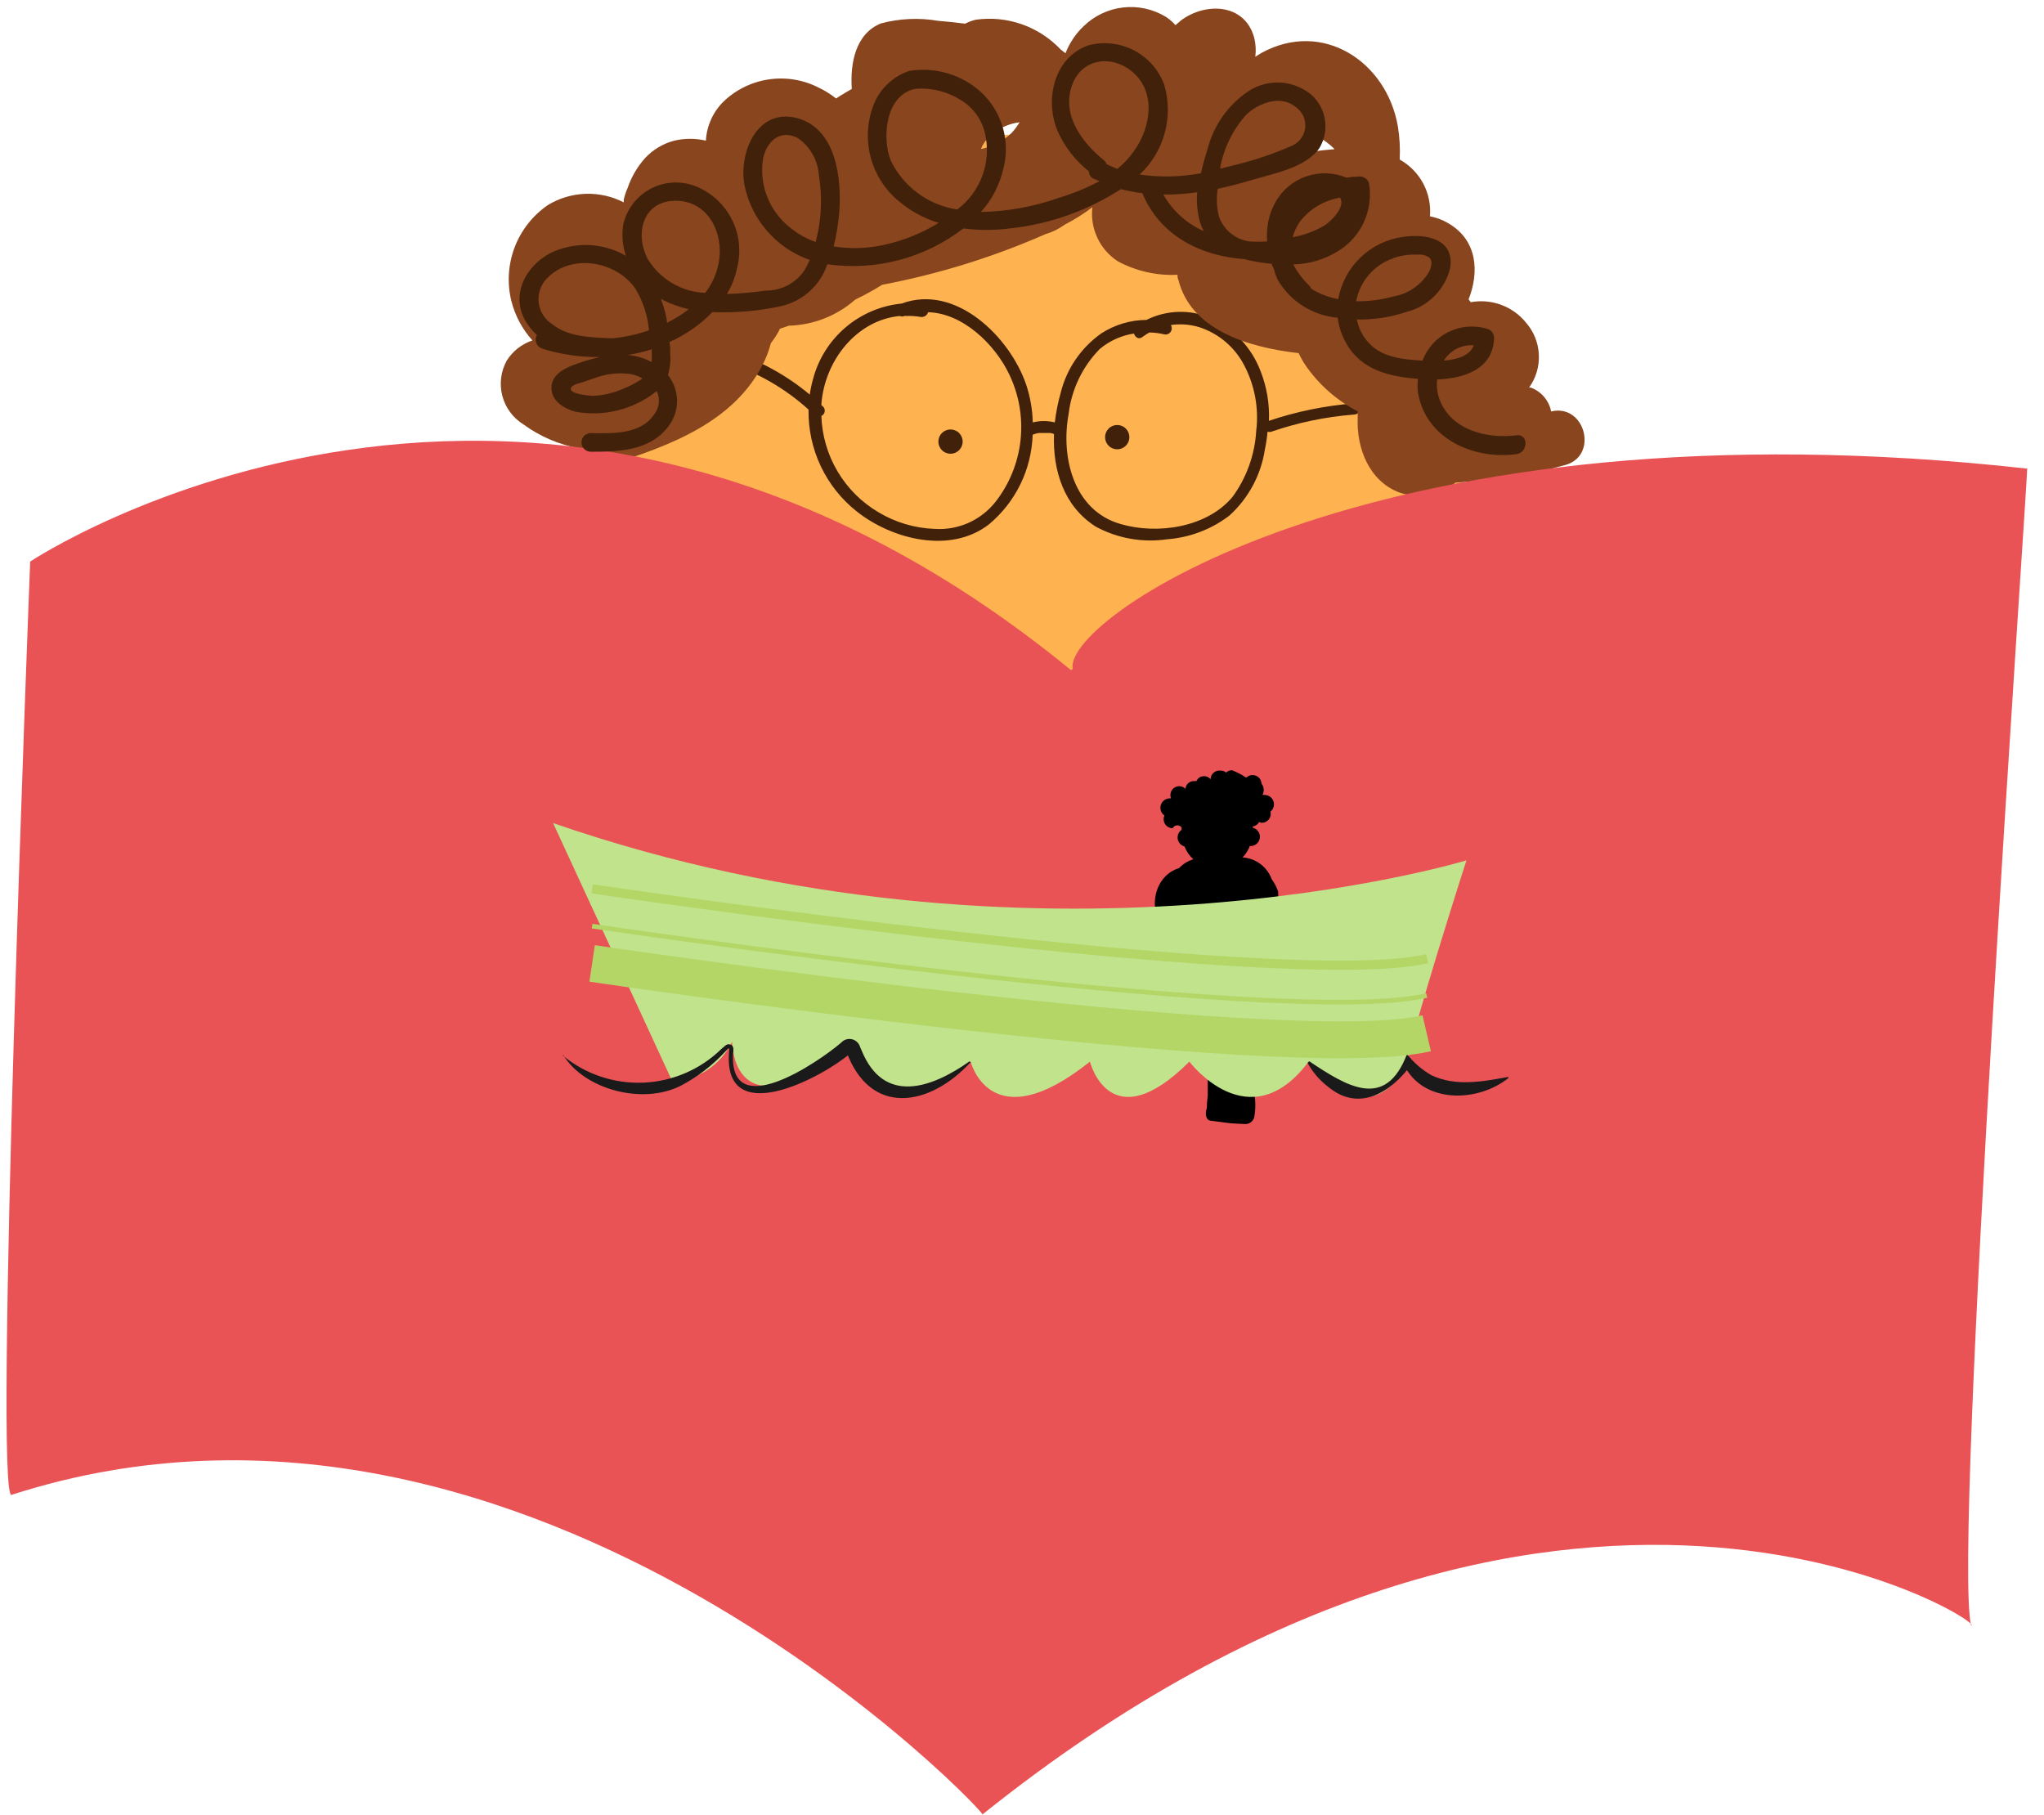 <svg width="116" height="103" viewBox="0 0 116 103" fill="none" xmlns="http://www.w3.org/2000/svg">
<path d="M79.664 17.543C75.992 11.593 69.207 8.596 62.491 7.806C54.472 6.871 44.942 9.14 40.258 14.921C39.155 15.806 38.246 16.909 37.587 18.161C36.927 19.412 36.532 20.785 36.425 22.196C35.433 24.237 34.931 26.482 34.961 28.751C34.328 32.662 34.833 36.673 36.417 40.304C41.094 51.535 53.575 57.17 65.412 54.165C68.67 53.354 71.556 51.462 73.6 48.799C77.678 46.322 80.346 42.052 82.079 37.414C84.264 31.457 83.014 22.97 79.664 17.543Z" fill="#FFB350"/>
<path d="M53.943 24.373C53.76 24.373 53.585 24.445 53.455 24.575C53.326 24.704 53.253 24.88 53.253 25.062C53.253 25.245 53.326 25.421 53.455 25.55C53.585 25.68 53.76 25.753 53.943 25.753C54.126 25.753 54.302 25.68 54.431 25.55C54.56 25.421 54.633 25.245 54.633 25.062C54.633 24.88 54.56 24.704 54.431 24.575C54.302 24.445 54.126 24.373 53.943 24.373Z" fill="#42210B"/>
<path d="M63.404 24.12C63.221 24.12 63.045 24.192 62.916 24.322C62.787 24.451 62.714 24.627 62.714 24.81C62.714 24.993 62.787 25.168 62.916 25.297C63.045 25.427 63.221 25.5 63.404 25.5C63.587 25.5 63.762 25.427 63.892 25.297C64.021 25.168 64.094 24.993 64.094 24.81C64.094 24.627 64.021 24.451 63.892 24.322C63.762 24.192 63.587 24.12 63.404 24.12Z" fill="#42210B"/>
<path d="M76.851 22.894C75.204 23.022 73.579 23.355 72.013 23.883C72.053 22.933 71.897 21.986 71.553 21.1C71.302 20.423 70.919 19.803 70.425 19.276C69.931 18.75 69.338 18.327 68.678 18.033C68.102 17.793 67.48 17.679 66.856 17.701C66.231 17.722 65.619 17.877 65.06 18.156C64.151 18.162 63.262 18.428 62.499 18.922C61.355 19.73 60.538 20.921 60.199 22.28C60.042 22.835 59.929 23.402 59.862 23.974C59.452 23.871 59.022 23.871 58.612 23.974C58.593 23.244 58.467 22.521 58.237 21.828C57.317 19.137 54.25 16.086 51.168 17.228C49.992 17.345 48.879 17.818 47.98 18.586C47.081 19.353 46.438 20.378 46.139 21.521C46.059 21.808 45.997 22.1 45.955 22.395C44.633 21.289 43.106 20.453 41.462 19.934C41.041 19.796 40.864 20.463 41.286 20.594C42.991 21.139 44.56 22.044 45.886 23.246C45.867 24.357 46.105 25.458 46.581 26.462C47.057 27.466 47.758 28.346 48.63 29.034C50.632 30.614 53.928 31.457 56.121 29.763C56.871 29.138 57.481 28.362 57.909 27.484C58.337 26.607 58.574 25.648 58.605 24.672C58.715 24.626 58.831 24.593 58.95 24.573C58.95 24.573 59.08 24.573 58.996 24.573H59.287H59.479H59.517H59.609C59.68 24.586 59.749 24.606 59.816 24.634C59.739 26.681 60.368 28.751 62.208 29.901C63.439 30.561 64.85 30.808 66.233 30.606C67.516 30.511 68.744 30.045 69.767 29.264C70.85 28.284 71.562 26.96 71.783 25.515C71.854 25.179 71.905 24.838 71.936 24.496C72.011 24.523 72.092 24.523 72.166 24.496C73.671 23.98 75.234 23.656 76.82 23.53C77.288 23.53 77.295 22.863 76.851 22.894ZM56.496 28.482C56.086 29.001 55.555 29.412 54.95 29.68C54.345 29.947 53.683 30.062 53.023 30.016C51.9 29.972 50.805 29.645 49.842 29.065C48.888 28.5 48.093 27.703 47.529 26.749C46.965 25.795 46.65 24.714 46.614 23.607C46.663 23.584 46.706 23.55 46.738 23.508C46.771 23.465 46.793 23.415 46.802 23.363C46.811 23.31 46.807 23.255 46.79 23.204C46.774 23.153 46.745 23.107 46.706 23.07L46.614 22.993C46.614 22.993 46.614 22.993 46.614 22.94C46.798 20.463 48.615 18.163 51.069 17.933C51.106 17.953 51.148 17.963 51.191 17.963C51.234 17.963 51.276 17.953 51.314 17.933H51.39C51.678 17.921 51.966 17.939 52.249 17.987C52.34 18.002 52.433 17.983 52.511 17.933C52.589 17.884 52.646 17.807 52.671 17.719C54.649 17.772 56.466 19.551 57.271 21.238C57.83 22.397 58.054 23.69 57.918 24.971C57.781 26.251 57.288 27.467 56.496 28.482ZM71.293 24.442C71.215 25.801 70.747 27.108 69.943 28.206C68.494 29.939 65.681 30.353 63.595 29.74C60.904 28.973 60.199 25.907 60.644 23.507C60.806 22.114 61.426 20.814 62.407 19.812C62.963 19.344 63.637 19.039 64.354 18.93C64.416 19.137 64.623 19.29 64.83 19.129C64.957 19.035 65.09 18.947 65.228 18.869C65.513 18.874 65.795 18.91 66.072 18.976C66.139 18.991 66.21 18.985 66.274 18.96C66.338 18.935 66.394 18.892 66.434 18.836C66.474 18.779 66.497 18.712 66.499 18.643C66.501 18.574 66.484 18.506 66.447 18.447C66.989 18.369 67.541 18.411 68.065 18.57C69.164 18.929 70.078 19.705 70.61 20.732C71.209 21.871 71.446 23.165 71.293 24.442Z" fill="#42210B"/>
<path d="M88.029 23.353C87.97 23.046 87.832 22.76 87.629 22.522C87.426 22.285 87.165 22.103 86.871 21.996H86.779C87.171 21.45 87.365 20.788 87.332 20.117C87.298 19.446 87.039 18.806 86.595 18.301C86.225 17.847 85.739 17.501 85.189 17.298C84.638 17.096 84.044 17.045 83.468 17.151L83.345 16.99C83.951 15.457 83.866 13.64 82.187 12.666C81.867 12.479 81.517 12.346 81.152 12.275C81.206 11.63 81.073 10.983 80.768 10.412C80.463 9.841 80.001 9.37 79.435 9.055C79.468 8.42 79.432 7.782 79.328 7.154C78.684 3.49 75.057 1.098 71.585 3.007L71.24 3.221C71.289 2.852 71.265 2.477 71.171 2.117C70.626 0.178 68.403 0.124 67.023 1.159L66.709 1.427C66.548 1.244 66.362 1.083 66.157 0.952C65.43 0.512 64.578 0.327 63.734 0.424C62.891 0.521 62.103 0.896 61.495 1.489C61.045 1.918 60.694 2.442 60.468 3.022C60.376 2.953 60.292 2.876 60.192 2.807C59.581 2.159 58.824 1.668 57.983 1.374C57.143 1.081 56.244 0.994 55.362 1.121C55.158 1.174 54.961 1.248 54.772 1.343C54.261 1.277 53.75 1.223 53.239 1.182C52.16 0.996 51.054 1.046 49.996 1.328C48.554 1.91 48.24 3.582 48.34 5.046C48.041 5.23 47.734 5.391 47.451 5.59C47.148 5.349 46.819 5.144 46.469 4.977C45.594 4.527 44.6 4.362 43.626 4.507C42.652 4.651 41.748 5.097 41.041 5.782C40.455 6.37 40.106 7.153 40.06 7.982C39.47 7.844 38.856 7.844 38.266 7.982C37.628 8.15 37.051 8.495 36.603 8.979C36.162 9.474 35.826 10.053 35.614 10.681C35.52 10.89 35.448 11.108 35.399 11.332V11.486C34.728 11.14 33.979 10.973 33.225 11C32.47 11.027 31.735 11.247 31.09 11.639C30.233 12.229 29.576 13.065 29.206 14.038C28.837 15.01 28.772 16.072 29.02 17.082C29.231 17.915 29.642 18.683 30.216 19.321C29.613 19.522 29.099 19.926 28.76 20.463C28.421 21.074 28.331 21.791 28.508 22.467C28.685 23.142 29.116 23.723 29.71 24.089C30.651 24.777 31.737 25.241 32.884 25.446C32.917 25.622 32.988 25.789 33.092 25.936C33.195 26.082 33.329 26.204 33.484 26.295C33.639 26.385 33.811 26.441 33.989 26.458C34.168 26.476 34.348 26.455 34.517 26.397C37.913 25.339 41.716 23.974 43.364 20.532C43.526 20.193 43.654 19.838 43.748 19.474C43.95 19.22 44.125 18.945 44.269 18.654L44.767 18.485C46.157 18.447 47.488 17.924 48.532 17.006C49.057 16.752 49.569 16.471 50.065 16.162C53.253 15.558 56.363 14.594 59.334 13.287C59.725 13.173 60.093 12.991 60.422 12.751C60.974 12.467 61.5 12.136 61.994 11.762C61.925 12.356 62.024 12.958 62.279 13.5C62.533 14.042 62.934 14.502 63.435 14.828C64.474 15.388 65.645 15.653 66.824 15.595C66.824 15.695 66.824 15.787 66.877 15.886C67.575 18.707 70.818 19.719 73.701 20.041C73.814 20.287 73.947 20.523 74.099 20.747C74.858 21.839 75.871 22.731 77.051 23.346C77.051 23.461 77.051 23.583 77.051 23.698C76.974 25.431 77.702 27.325 79.443 27.961C79.976 28.139 80.546 28.18 81.1 28.079C81.653 27.979 82.172 27.74 82.609 27.386C84.707 27.294 86.788 26.963 88.811 26.397C90.751 25.883 89.953 22.886 88.029 23.353ZM56.328 7.591C56.77 7.237 57.3 7.011 57.862 6.939C57.734 7.158 57.582 7.361 57.409 7.545C56.928 8.009 56.324 8.325 55.669 8.457C55.808 8.115 56.035 7.816 56.328 7.591ZM68.349 10.19C68.579 10.129 68.809 10.075 69.032 10.006C69.076 10.185 69.13 10.362 69.193 10.535C69.032 10.658 68.878 10.773 68.725 10.903C68.588 10.672 68.462 10.434 68.349 10.19ZM74.436 7.576C74.922 7.789 75.364 8.091 75.74 8.465C74.858 8.533 73.982 8.661 73.118 8.848C72.757 8.925 72.397 9.025 72.029 9.14V9.04C72.937 8.752 73.763 8.25 74.436 7.576Z" fill="#89451E"/>
<path d="M1.712 31.871C1.712 31.871 30.124 12.935 60.744 38.004C60.758 38.013 60.774 38.018 60.791 38.019C60.807 38.019 60.823 38.014 60.837 38.005C60.851 37.996 60.862 37.983 60.869 37.968C60.875 37.953 60.877 37.936 60.874 37.92C60.453 35.007 78.507 22.533 115.046 26.596C115.046 27.654 110.806 88.012 111.864 92.252C112.93 92.252 88.573 76.681 55.746 102.985C56.804 103.752 30.324 75.301 0.678 84.831C-0.403 85.881 1.712 31.871 1.712 31.871Z" fill="#EA5355"/>
<path d="M72.536 50.608C72.457 50.356 72.335 50.12 72.176 49.91C72.051 49.563 71.828 49.26 71.534 49.038C71.24 48.816 70.887 48.685 70.52 48.66C70.699 48.476 70.837 48.257 70.926 48.016H71.003C71.129 48.009 71.249 47.956 71.34 47.868C71.431 47.779 71.488 47.661 71.499 47.535C71.51 47.408 71.475 47.282 71.401 47.179C71.327 47.076 71.218 47.003 71.095 46.974C71.091 46.951 71.091 46.928 71.095 46.905C71.171 46.895 71.243 46.866 71.306 46.822C71.369 46.778 71.42 46.72 71.455 46.652C71.503 46.676 71.555 46.691 71.608 46.698C71.686 46.698 71.763 46.68 71.833 46.646C71.902 46.612 71.963 46.562 72.011 46.501C72.058 46.439 72.091 46.367 72.106 46.291C72.121 46.215 72.119 46.136 72.099 46.061C72.183 45.994 72.246 45.903 72.277 45.8C72.308 45.696 72.307 45.586 72.273 45.483C72.24 45.381 72.176 45.291 72.09 45.225C72.004 45.16 71.9 45.123 71.792 45.118C71.744 45.11 71.695 45.11 71.647 45.118C71.702 45.018 71.727 44.903 71.717 44.788C71.708 44.674 71.665 44.564 71.593 44.474C71.589 44.343 71.534 44.219 71.439 44.129C71.344 44.039 71.218 43.989 71.087 43.991C71.02 43.988 70.953 43.999 70.891 44.024C70.829 44.049 70.772 44.088 70.727 44.137C70.475 43.967 70.205 43.826 69.922 43.715C69.797 43.714 69.676 43.76 69.584 43.846C69.501 43.775 69.395 43.737 69.285 43.738C69.214 43.726 69.141 43.73 69.071 43.749C69.001 43.768 68.936 43.802 68.88 43.848C68.825 43.895 68.78 43.953 68.749 44.019C68.719 44.085 68.703 44.157 68.703 44.229C68.661 44.173 68.606 44.129 68.544 44.098C68.481 44.067 68.412 44.052 68.342 44.053C68.249 44.048 68.156 44.072 68.077 44.121C67.998 44.171 67.935 44.243 67.898 44.329H67.775C67.65 44.322 67.528 44.365 67.435 44.449C67.341 44.532 67.285 44.649 67.277 44.773C67.233 44.724 67.178 44.684 67.117 44.658C67.056 44.632 66.99 44.619 66.924 44.62C66.842 44.621 66.761 44.641 66.689 44.68C66.617 44.718 66.555 44.774 66.509 44.842C66.463 44.91 66.434 44.988 66.425 45.07C66.416 45.151 66.427 45.234 66.457 45.31C66.426 45.306 66.395 45.306 66.365 45.31C66.253 45.316 66.146 45.356 66.059 45.425C65.971 45.494 65.907 45.589 65.876 45.696C65.845 45.803 65.848 45.917 65.885 46.023C65.921 46.128 65.99 46.219 66.081 46.284C66.046 46.362 66.032 46.447 66.039 46.532C66.046 46.617 66.074 46.699 66.12 46.77C66.166 46.842 66.23 46.901 66.305 46.941C66.379 46.982 66.463 47.004 66.549 47.004C66.571 46.959 66.605 46.92 66.647 46.891C66.689 46.863 66.738 46.845 66.789 46.841C66.839 46.836 66.89 46.844 66.937 46.865C66.983 46.886 67.024 46.918 67.055 46.958C67.058 47.004 67.058 47.05 67.055 47.096C66.972 47.154 66.909 47.234 66.87 47.328C66.832 47.42 66.821 47.522 66.839 47.621C66.857 47.72 66.902 47.812 66.97 47.886C67.038 47.96 67.126 48.013 67.223 48.039C67.33 48.318 67.501 48.567 67.722 48.768C67.414 48.861 67.137 49.032 66.916 49.266C64.885 49.895 65.092 53.39 67.576 53.39C67.8 53.39 68.023 53.351 68.235 53.275C68.42 53.266 68.601 53.224 68.772 53.153L70.443 53.314C70.726 53.329 71.007 53.265 71.256 53.13C71.517 53.046 71.752 52.895 71.938 52.693C72.325 52.275 72.544 51.729 72.551 51.16L72.536 50.608Z" fill="black"/>
<path d="M71.003 61.387C70.969 61.277 70.901 61.18 70.808 61.111C70.716 61.043 70.604 61.005 70.489 61.004C70.489 61.004 70.435 61.004 70.405 61.004H70.336H70.167L70.006 60.95H69.968C69.874 60.904 69.784 60.85 69.699 60.789C69.681 60.769 69.66 60.751 69.638 60.735L69.5 60.612C69.428 60.544 69.338 60.498 69.241 60.479C69.144 60.46 69.043 60.468 68.95 60.503C68.857 60.538 68.776 60.599 68.716 60.678C68.656 60.757 68.62 60.851 68.611 60.95C68.56 61.027 68.536 61.118 68.542 61.211C68.542 61.525 68.542 61.847 68.542 62.169L68.496 62.636V62.744C68.496 62.828 68.496 62.92 68.45 63.004C68.404 63.265 68.45 63.572 68.695 63.602L69.577 63.717C69.799 63.763 70.443 63.779 70.673 63.794C70.788 63.795 70.9 63.758 70.991 63.688C71.083 63.619 71.149 63.521 71.179 63.411C71.303 62.733 71.243 62.033 71.003 61.387Z" fill="black"/>
<path d="M83.222 48.829C83.222 48.829 58.896 56.227 31.389 46.713L38.158 61.379C38.873 61.34 39.564 61.11 40.16 60.714C40.756 60.318 41.235 59.769 41.547 59.125C41.547 59.125 41.547 64.76 48.316 59.125C48.316 59.125 49.443 64.76 55.086 60.252C55.086 60.252 56.213 64.76 61.855 60.252C61.855 60.252 62.982 64.76 67.498 60.252C67.498 60.252 70.886 64.76 74.267 60.252C74.267 60.252 77.656 64.76 79.91 60.252C79.91 59.133 83.222 48.829 83.222 48.829Z" fill="#C1E38C"/>
<path d="M31.949 59.914C33.234 60.972 34.866 61.517 36.529 61.444C38.193 61.37 39.77 60.683 40.957 59.516C41.103 59.416 41.233 59.194 41.463 59.286C41.693 59.378 41.609 59.654 41.601 59.815C41.402 63.702 46.377 60.336 47.734 59.178C47.807 59.096 47.899 59.034 48.003 58.998C48.107 58.963 48.219 58.955 48.326 58.976C48.434 58.997 48.535 59.046 48.618 59.118C48.701 59.19 48.764 59.282 48.8 59.385C48.8 59.385 48.877 59.585 48.9 59.623C50.157 62.69 52.832 61.785 55.033 60.229L55.079 60.29C52.779 62.789 49.398 63.418 48.026 59.661C48.037 59.689 48.055 59.714 48.078 59.733C48.102 59.752 48.129 59.766 48.159 59.772C48.188 59.778 48.219 59.776 48.248 59.768C48.277 59.759 48.303 59.744 48.325 59.723L48.286 59.761C46.477 61.294 40.926 64.116 41.386 59.577C41.386 59.477 41.386 59.577 41.386 59.516C41.386 59.454 41.386 59.516 41.325 59.516L41.164 59.677C40.436 60.466 39.578 61.125 38.627 61.624C36.449 62.72 33.16 61.831 31.964 59.876L31.949 59.914Z" fill="#1A1A1A"/>
<path d="M74.299 60.229C76.445 61.663 78.63 63.027 79.849 59.822C80.228 60.307 80.696 60.713 81.229 61.019C82.602 61.678 84.143 61.386 85.599 61.118V61.187C83.844 62.59 80.739 62.644 79.673 60.42H80.095C78.945 61.992 77.135 63.142 75.38 61.685C74.896 61.319 74.496 60.854 74.207 60.321L74.268 60.267L74.299 60.229Z" fill="#1A1A1A"/>
<path d="M33.604 52.562C33.604 52.562 72.956 58.397 80.967 56.495" stroke="#B4D667" stroke-width="0.262" stroke-miterlimit="10"/>
<path d="M33.604 50.447C33.604 50.447 72.956 56.281 80.998 54.41" stroke="#B4D667" stroke-width="0.523" stroke-miterlimit="10"/>
<path d="M33.604 54.678C33.604 54.678 72.956 60.513 80.967 58.642" stroke="#B4D667" stroke-width="2.092" stroke-miterlimit="10"/>
<path d="M86.074 24.703C84.318 24.925 82.24 24.381 81.642 22.518C81.55 22.2 81.521 21.866 81.558 21.537C83.091 21.475 84.747 20.962 84.793 19.168C84.792 19.052 84.754 18.94 84.683 18.849C84.612 18.758 84.514 18.692 84.402 18.662C83.676 18.439 82.892 18.502 82.21 18.836C81.528 19.171 80.999 19.753 80.73 20.463C79.657 20.41 78.43 20.295 77.663 19.444C77.328 19.075 77.1 18.622 77.004 18.133C77.968 18.153 78.928 18.005 79.841 17.696C80.439 17.543 80.984 17.23 81.417 16.792C81.851 16.353 82.156 15.804 82.302 15.204C82.555 13.533 80.899 13.249 79.603 13.448C78.7 13.576 77.86 13.986 77.203 14.619C76.547 15.253 76.107 16.077 75.946 16.975C75.402 16.877 74.882 16.677 74.413 16.385C74.388 16.318 74.348 16.258 74.298 16.208C73.936 15.857 73.63 15.45 73.393 15.005C74.303 14.988 75.191 14.723 75.962 14.238C76.598 13.844 77.103 13.268 77.412 12.585C77.72 11.903 77.819 11.144 77.694 10.405C77.661 10.293 77.594 10.195 77.501 10.125C77.409 10.055 77.297 10.016 77.18 10.014C76.924 10.019 76.668 10.042 76.414 10.083C75.683 9.777 74.865 9.753 74.118 10.015C73.37 10.277 72.746 10.806 72.366 11.501C72.003 12.174 71.846 12.94 71.914 13.701C71.572 13.724 71.228 13.724 70.886 13.701C70.503 13.644 70.143 13.484 69.843 13.239C69.543 12.993 69.316 12.671 69.184 12.306C69.048 11.788 69.022 11.248 69.108 10.719C69.767 10.574 70.419 10.405 71.055 10.213C72.274 9.845 74.122 9.523 74.888 8.389C75.17 7.912 75.279 7.352 75.195 6.804C75.111 6.256 74.84 5.754 74.428 5.383C73.937 4.972 73.326 4.728 72.686 4.688C72.046 4.648 71.41 4.814 70.871 5.161C69.695 5.944 68.856 7.14 68.517 8.511C68.379 8.933 68.257 9.378 68.157 9.83C67.009 10.047 65.833 10.073 64.677 9.907C65.359 9.27 65.852 8.456 66.098 7.556C66.344 6.655 66.335 5.704 66.072 4.808C65.762 3.964 65.147 3.267 64.347 2.854C63.548 2.441 62.624 2.342 61.756 2.577C59.816 3.26 59.287 5.644 60 7.392C60.4 8.307 61.018 9.11 61.802 9.73C61.799 9.815 61.821 9.9 61.866 9.972C61.911 10.044 61.977 10.102 62.055 10.137C62.17 10.198 62.285 10.229 62.4 10.282C61.665 10.67 60.895 10.986 60.1 11.225C58.676 11.731 57.179 12.003 55.668 12.03C56.288 11.343 56.724 10.509 56.933 9.608C57.184 8.674 57.121 7.683 56.754 6.788C56.387 5.894 55.736 5.144 54.902 4.655C53.907 4.06 52.733 3.837 51.59 4.026C51.123 4.185 50.697 4.447 50.344 4.792C49.991 5.137 49.72 5.556 49.551 6.02C49.206 6.951 49.158 7.967 49.412 8.927C49.666 9.887 50.209 10.746 50.969 11.386C51.641 11.96 52.424 12.39 53.269 12.651C52.288 13.251 51.212 13.679 50.087 13.916C49.174 14.108 48.234 14.131 47.312 13.985C47.468 13.356 47.573 12.715 47.626 12.069C47.78 10.137 47.458 7.285 45.227 6.702C42.996 6.119 41.938 8.611 42.237 10.443C42.425 11.424 42.868 12.338 43.52 13.094C44.173 13.851 45.012 14.422 45.955 14.752C45.869 14.953 45.769 15.148 45.656 15.334C45.415 15.695 45.087 15.99 44.703 16.192C44.319 16.395 43.89 16.498 43.456 16.492C42.727 16.598 41.992 16.662 41.255 16.684C41.538 16.21 41.737 15.691 41.846 15.15C42.07 14.221 41.948 13.242 41.504 12.396C41.059 11.55 40.323 10.894 39.431 10.551C39.023 10.399 38.588 10.335 38.154 10.364C37.72 10.394 37.297 10.515 36.913 10.72C36.53 10.925 36.194 11.21 35.929 11.555C35.664 11.899 35.475 12.297 35.375 12.72C35.274 13.323 35.324 13.943 35.521 14.522C35.429 14.468 35.329 14.407 35.23 14.361C34.607 14.061 33.924 13.905 33.233 13.905C32.541 13.905 31.858 14.061 31.235 14.361C29.787 15.127 28.936 16.814 29.878 18.309C30.044 18.569 30.242 18.806 30.469 19.014C30.431 19.082 30.408 19.157 30.402 19.235C30.396 19.312 30.407 19.39 30.433 19.463C30.46 19.536 30.503 19.602 30.558 19.657C30.613 19.712 30.68 19.754 30.753 19.781C31.813 20.116 32.921 20.279 34.034 20.264C33.513 20.386 33.001 20.542 32.5 20.732C31.91 20.962 31.259 21.337 31.297 22.073C31.335 22.809 32.063 23.208 32.669 23.369C33.475 23.514 34.303 23.484 35.096 23.281C35.89 23.079 36.631 22.709 37.269 22.196C37.373 22.41 37.414 22.649 37.387 22.885C37.359 23.122 37.266 23.345 37.116 23.53C36.349 24.665 34.747 24.603 33.528 24.58C33.387 24.58 33.253 24.636 33.154 24.735C33.054 24.834 32.999 24.969 32.999 25.109C32.999 25.249 33.054 25.384 33.154 25.483C33.253 25.582 33.387 25.638 33.528 25.638C35.107 25.638 36.863 25.592 37.905 24.235C38.241 23.816 38.423 23.296 38.423 22.759C38.423 22.223 38.241 21.702 37.905 21.284C38.023 20.897 38.068 20.491 38.036 20.088C38.036 19.858 38.036 19.635 37.99 19.413C38.905 19.005 39.735 18.428 40.435 17.711C41.742 17.767 43.051 17.653 44.33 17.374C44.934 17.236 45.493 16.945 45.952 16.529C46.411 16.112 46.755 15.585 46.952 14.997C48.309 15.19 49.691 15.11 51.017 14.761C52.343 14.412 53.586 13.802 54.672 12.966C55.542 13.077 56.423 13.077 57.294 12.966C59.546 12.729 61.71 11.965 63.611 10.735C64.012 10.837 64.419 10.914 64.83 10.965C65.834 13.387 68.149 14.53 70.61 14.706L70.925 14.782C71.337 14.871 71.754 14.935 72.174 14.974C72.174 15.058 72.243 15.143 72.282 15.235C72.339 15.456 72.416 15.671 72.512 15.879C72.865 16.484 73.359 16.996 73.951 17.371C74.543 17.746 75.217 17.973 75.915 18.033C75.982 18.558 76.154 19.064 76.421 19.52C77.272 21.008 78.882 21.383 80.469 21.498C80.441 21.753 80.441 22.01 80.469 22.265C80.899 24.902 83.628 26.098 86.051 25.776C86.74 25.684 86.748 24.619 86.074 24.703ZM83.643 19.597C83.398 20.21 82.67 20.41 81.941 20.463C82.119 20.177 82.371 19.945 82.671 19.792C82.971 19.639 83.308 19.572 83.643 19.597ZM79.043 14.66C79.488 14.499 79.959 14.429 80.431 14.453C80.674 14.424 80.919 14.484 81.121 14.621C81.313 14.813 81.236 15.127 81.121 15.388C80.909 15.761 80.619 16.083 80.269 16.33C79.919 16.578 79.519 16.746 79.097 16.822C78.403 17.013 77.686 17.106 76.966 17.098C77.067 16.54 77.317 16.02 77.688 15.591C78.058 15.162 78.537 14.841 79.074 14.66H79.043ZM69.246 9.523C69.453 8.402 69.965 7.36 70.725 6.51C71.431 5.843 72.673 5.368 73.524 6.066C73.714 6.195 73.865 6.374 73.962 6.582C74.058 6.791 74.096 7.023 74.071 7.251C74.046 7.48 73.958 7.697 73.819 7.88C73.679 8.063 73.492 8.204 73.278 8.289C72.228 8.751 71.137 9.116 70.02 9.378L69.253 9.577C69.257 9.558 69.265 9.539 69.276 9.523H69.246ZM31.343 18.401C31.131 18.267 30.952 18.087 30.819 17.875C30.685 17.663 30.601 17.423 30.571 17.174C30.542 16.926 30.569 16.673 30.649 16.436C30.729 16.198 30.862 15.982 31.036 15.802C32.416 14.361 34.992 14.813 36.065 16.392C36.495 17.109 36.757 17.914 36.832 18.746C36.17 18.976 35.483 19.128 34.785 19.198C34.744 19.194 34.703 19.194 34.662 19.198C33.566 19.145 32.263 19.137 31.343 18.401ZM35.306 22.089C34.784 22.312 34.226 22.439 33.658 22.464C33.443 22.464 32.125 22.349 32.439 21.958C32.562 21.805 32.976 21.728 33.137 21.667C33.298 21.606 33.673 21.483 33.903 21.406C34.527 21.194 35.192 21.136 35.843 21.238C36.061 21.287 36.271 21.37 36.464 21.483C36.103 21.729 35.714 21.932 35.306 22.089ZM35.628 20.149C36.086 20.075 36.536 19.968 36.978 19.827C36.997 20.067 36.997 20.308 36.978 20.548C36.56 20.322 36.101 20.186 35.628 20.149ZM37.852 18.317C37.852 18.133 37.798 17.949 37.76 17.765C37.69 17.489 37.606 17.218 37.507 16.952L37.629 17.029C38.092 17.261 38.581 17.436 39.086 17.55C38.703 17.848 38.289 18.105 37.852 18.317ZM40.788 14.905C40.674 15.531 40.411 16.12 40.021 16.622C39.367 16.596 38.73 16.409 38.164 16.079C37.599 15.749 37.123 15.285 36.778 14.729C36.012 13.334 36.441 11.417 38.312 11.394C40.182 11.371 41.102 13.226 40.788 14.905ZM46.292 13.732C45.764 13.551 45.273 13.276 44.843 12.919C44.255 12.459 43.803 11.849 43.533 11.152C43.263 10.456 43.186 9.7 43.31 8.964C43.532 8.013 44.268 7.331 45.25 7.821C45.6 8.055 45.892 8.366 46.103 8.73C46.315 9.094 46.44 9.502 46.469 9.922C46.681 11.19 46.621 12.489 46.292 13.732ZM54.342 11.877H54.242C53.452 11.744 52.705 11.425 52.064 10.945C51.422 10.464 50.905 9.838 50.555 9.117C50.034 7.829 50.248 5.353 51.973 5.038C52.88 4.972 53.783 5.201 54.549 5.69C54.886 5.897 55.179 6.169 55.411 6.49C55.642 6.811 55.808 7.175 55.898 7.561C56.083 8.354 56.035 9.183 55.759 9.949C55.483 10.715 54.991 11.384 54.342 11.877ZM63.396 9.577C63.189 9.5 62.99 9.408 62.791 9.316C62.766 9.225 62.712 9.144 62.637 9.086C61.388 8.074 60.222 6.495 60.851 4.808C61.418 3.275 63.151 3.099 64.293 4.103C65.62 5.253 65.305 7.216 64.393 8.519C64.115 8.926 63.78 9.29 63.396 9.6V9.577ZM75.164 12.797C74.607 13.123 73.997 13.348 73.363 13.464C73.444 13.162 73.574 12.874 73.746 12.613C74.307 11.872 75.129 11.373 76.046 11.218C76.368 11.678 75.655 12.475 75.164 12.797ZM66.018 11.041C66.662 11.047 67.305 11.004 67.942 10.911C67.897 11.443 67.941 11.98 68.073 12.498C68.128 12.714 68.21 12.923 68.318 13.119C67.349 12.69 66.543 11.962 66.018 11.041Z" fill="#42210B"/>
</svg>
